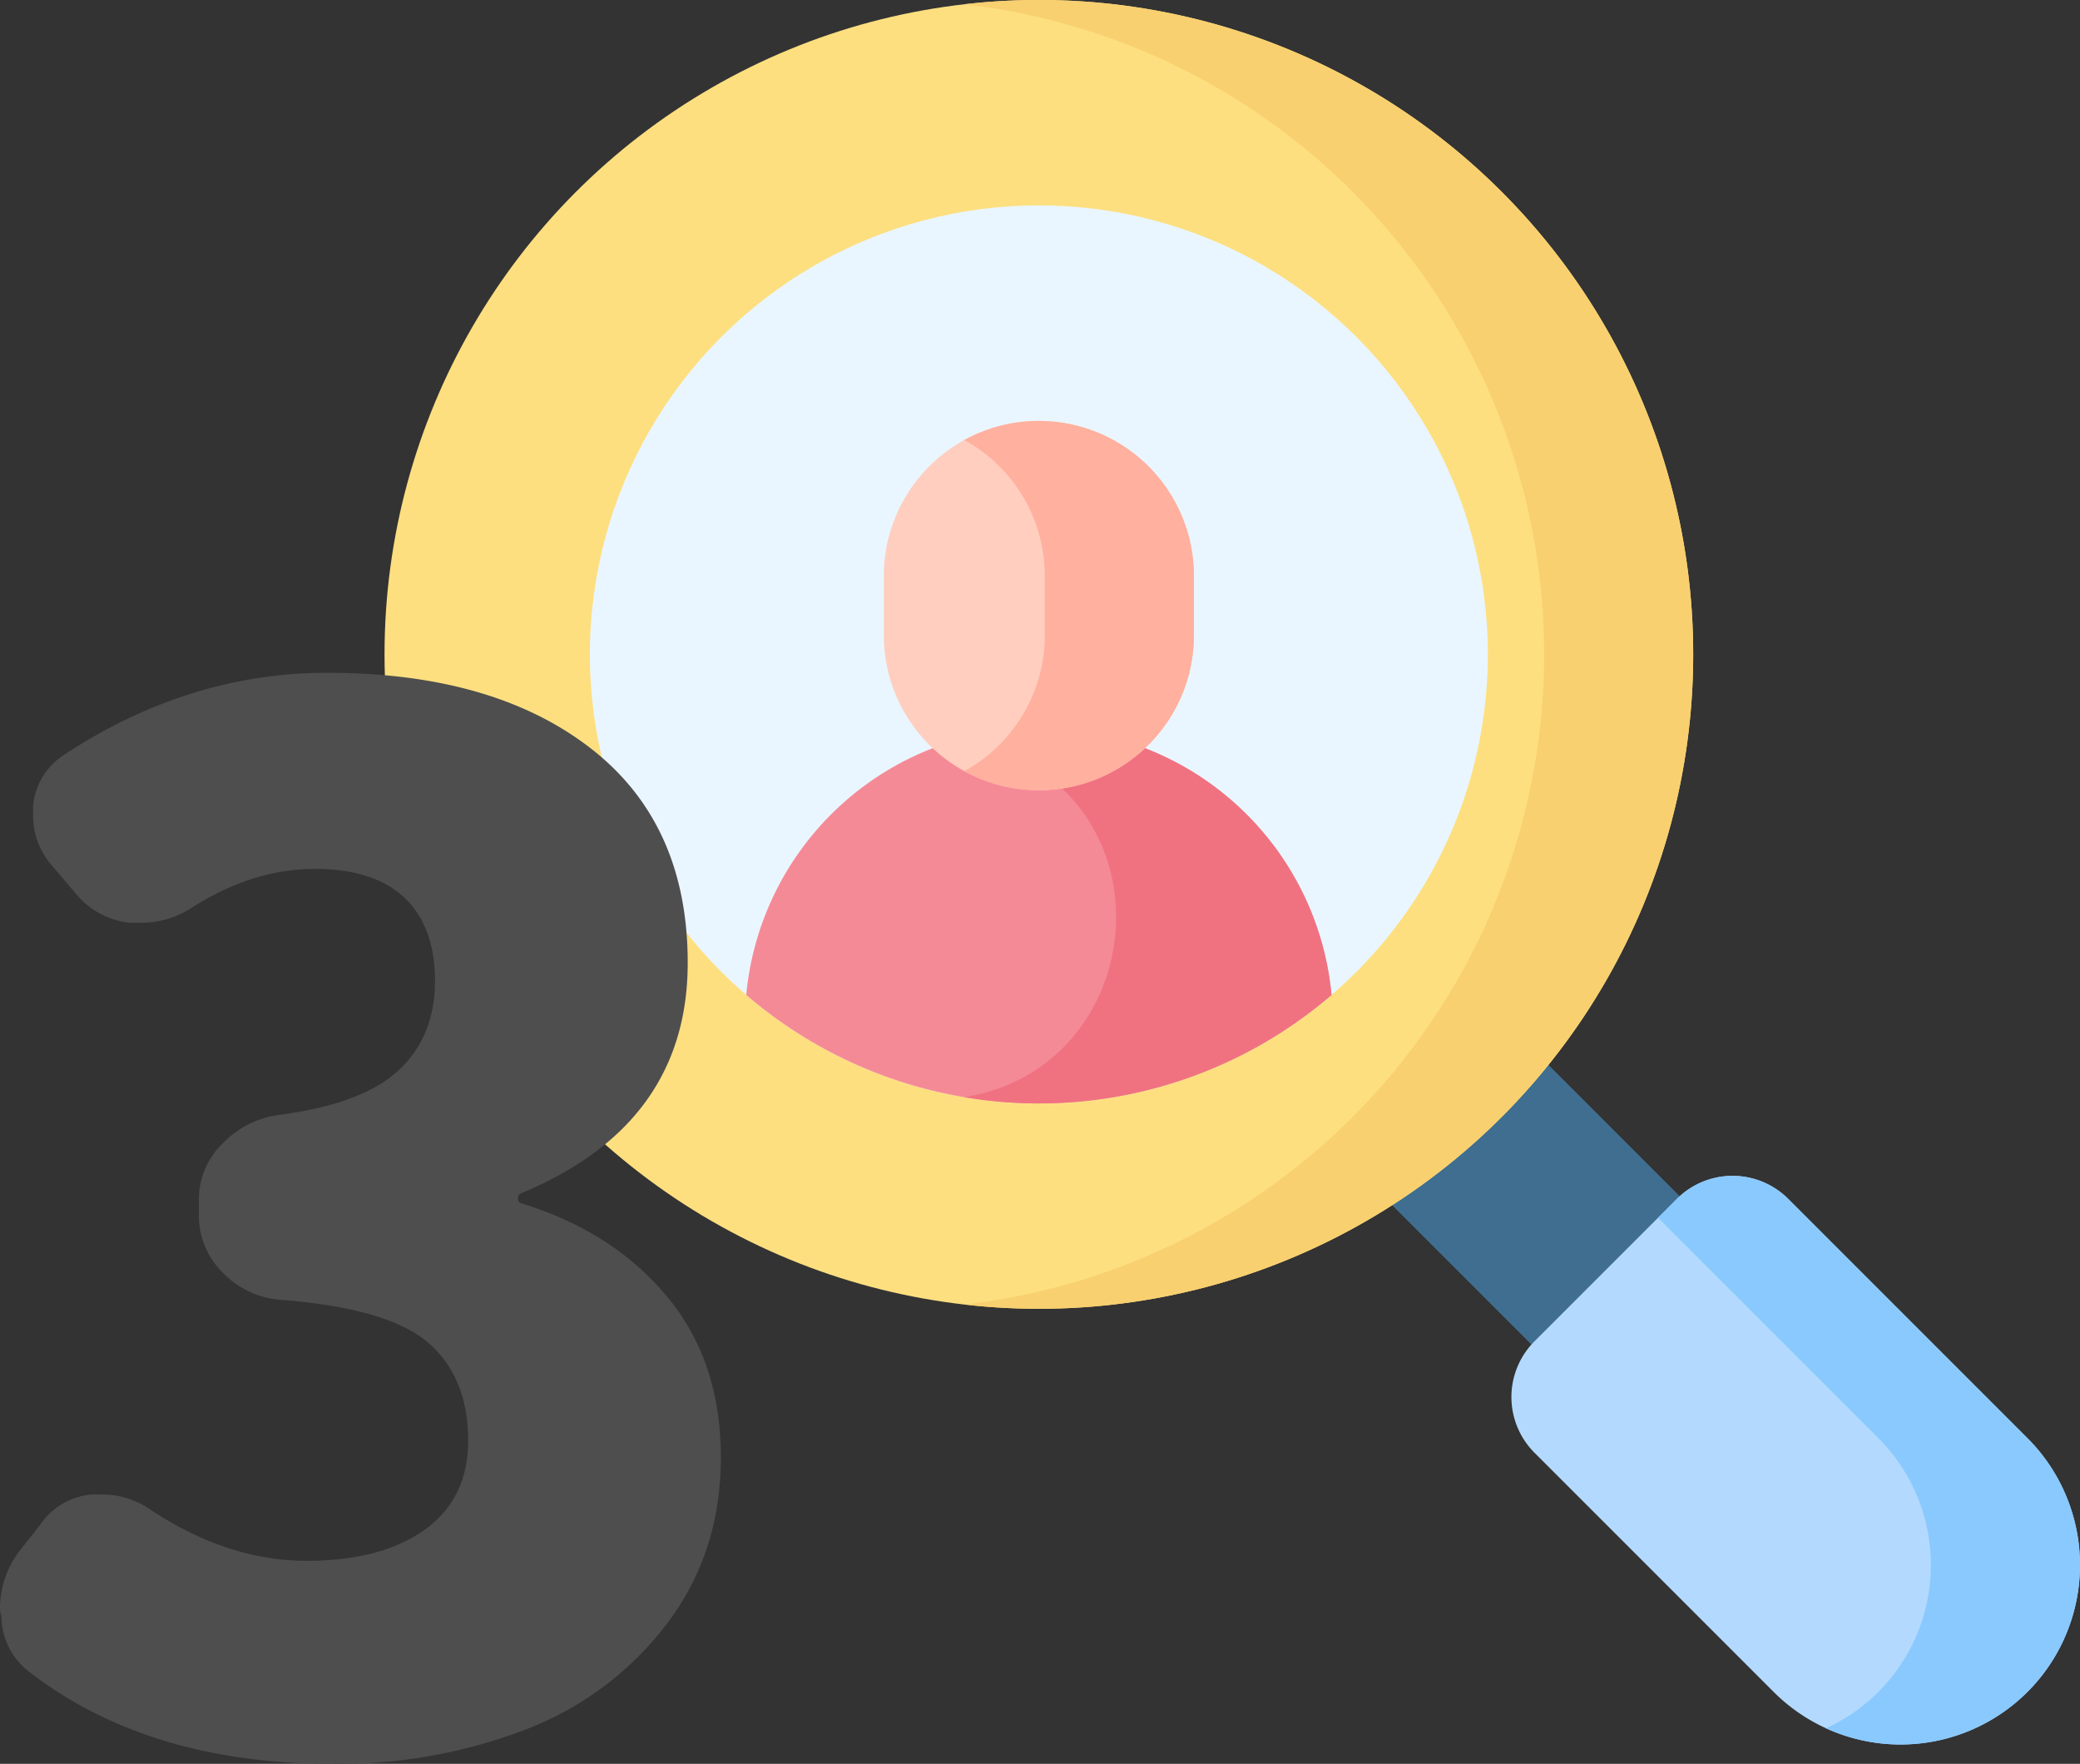 <svg id="圖層_1" data-name="圖層 1" xmlns="http://www.w3.org/2000/svg" viewBox="0 0 379.808 322.049"><rect x="0" y="0" width="379.808" height="322.049" fill="#333333" stroke="none"/><defs><style>.cls-1{fill:#3f6e90;}.cls-2{fill:#b3dafe;}.cls-3{fill:#8ac9fe;}.cls-4{fill:#fddf80;}.cls-5{fill:#f9d070;}.cls-6{fill:#eaf6ff;}.cls-7{fill:#f58a97;}.cls-8{fill:#f07281;}.cls-9{fill:#ffcebf;}.cls-10{fill:#ffb09e;}.cls-11{fill:#4e4e4e;}</style></defs><path class="cls-1" d="M242.276,208.124l27.08-27.08L316.295,227.982l-27.08,27.08Z"/><path class="cls-2" d="M370.211,308.919a32.767,32.767,0,0,0,0-46.338L326.537,218.908a14.388,14.388,0,0,0-20.347,0l-25.991,25.991a14.388,14.388,0,0,0,0,20.347l43.673,43.673A32.768,32.768,0,0,0,370.211,308.919Z"/><path class="cls-3" d="M370.211,262.581,326.537,218.907a14.388,14.388,0,0,0-20.347,0l-3.441,3.441,40.232,40.232a32.778,32.778,0,0,1-9.554,52.978,32.768,32.768,0,0,0,36.783-52.977Z"/><circle class="cls-4" cx="189.697" cy="119.482" r="119.482"/><path class="cls-5" d="M274.183,34.995A119.26,119.26,0,0,0,176.081.78a119.48,119.48,0,0,1,0,237.405A119.481,119.481,0,0,0,274.183,34.995Z"/><circle class="cls-6" cx="189.697" cy="119.482" r="81.984"/><path class="cls-7" d="M189.697,132.985A53.674,53.674,0,0,0,136.262,181.659a81.979,81.979,0,0,0,106.87,0A53.674,53.674,0,0,0,189.697,132.985Z"/><path class="cls-8" d="M189.697,132.985a53.692,53.692,0,0,0-13.615,1.757,53.339,53.339,0,0,1,8.766,3.134c29.156,13.397,23.301,56.899-8.315,62.369-.151.026-.3.052-.451.077a81.889,81.889,0,0,0,67.05-18.662A53.674,53.674,0,0,0,189.697,132.985Z"/><path class="cls-9" d="M189.697,144.286A28.316,28.316,0,0,1,161.382,115.971V105.171a28.315,28.315,0,0,1,56.63,0V115.971A28.316,28.316,0,0,1,189.697,144.286Z"/><path class="cls-10" d="M189.697,76.856A28.183,28.183,0,0,0,176.082,80.341a28.306,28.306,0,0,1,14.7,24.83V115.971a28.305,28.305,0,0,1-14.7,24.83,28.319,28.319,0,0,0,41.93-24.83V105.171A28.315,28.315,0,0,0,189.697,76.856Z"/><path class="cls-11" d="M60.771,322.049q-33.54,0-55.224-16.643A12.871,12.871,0,0,1,.252,295.067,4.093,4.093,0,0,1,0,293.807a17.436,17.436,0,0,1,3.53-10.591l3.782-4.791a12.669,12.669,0,0,1,9.33-5.547h2.018a15.272,15.272,0,0,1,8.825,2.773Q41.605,284.982,55.98,284.981q13.616,0,21.56-5.674,7.943-5.673,7.943-16.265,0-11.596-7.312-17.903-7.317-6.3-26.981-7.816a16.295,16.295,0,0,1-10.464-4.918,14.577,14.577,0,0,1-4.413-10.717v-2.521a14.298,14.298,0,0,1,4.413-10.465,17.52,17.52,0,0,1,10.464-5.169q15.13-2.016,21.686-8.195,6.554-6.176,6.556-16.265,0-9.834-5.547-15.129-5.55-5.295-16.391-5.296-11.347,0-22.442,7.061a16.831,16.831,0,0,1-9.33,2.774H23.703a14.706,14.706,0,0,1-9.834-5.296l-4.287-5.043a13.728,13.728,0,0,1-3.53-9.33v-1.766a12.452,12.452,0,0,1,5.8-9.329q22.695-14.875,47.911-14.878,30.259,0,48.037,13.743,17.777,13.746,17.777,39.211,0,29.502-30.512,42.11a1.025,1.025,0,0,0,0,1.766q16.643,5.046,26.603,16.895,9.959,11.855,9.96,29.503,0,17.399-9.834,30.385a58.648,58.648,0,0,1-25.72,19.291A95,95,0,0,1,60.771,322.049Z"/></svg>